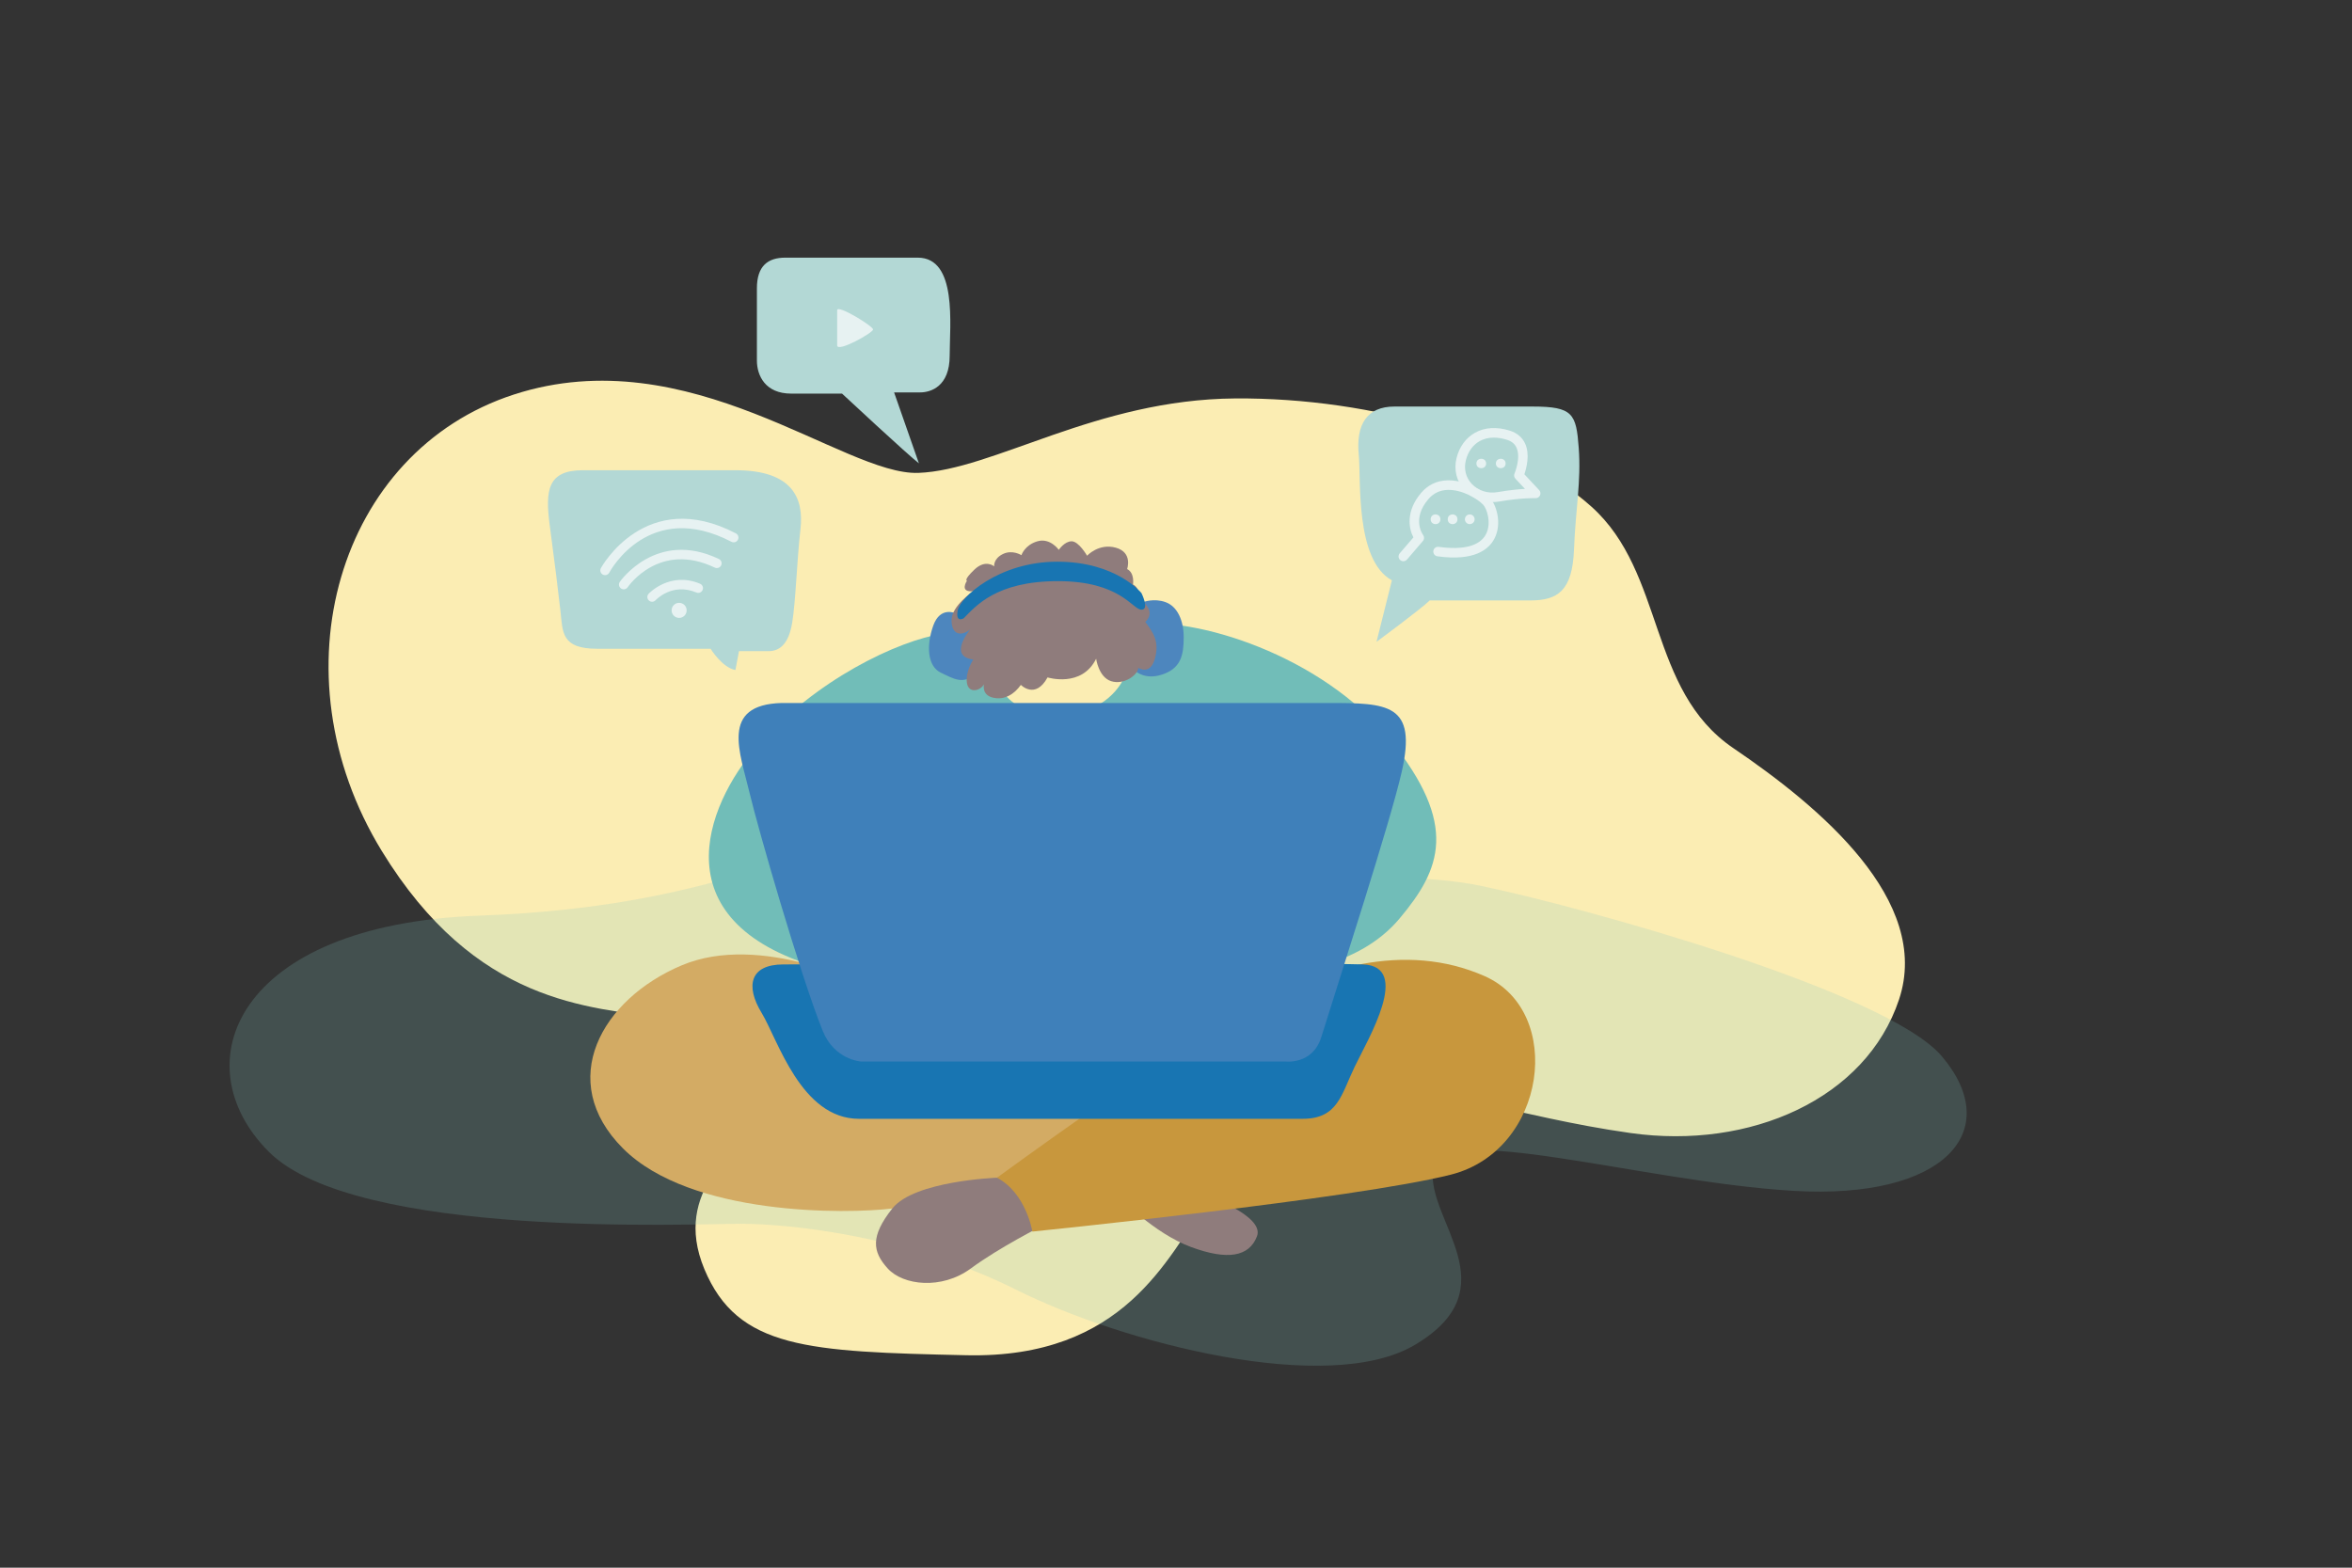 <?xml version="1.0" encoding="UTF-8"?>
<svg xmlns="http://www.w3.org/2000/svg" id="Ebene_1" viewBox="0 0 740.09 493.39">
  <rect x="0" y="0" width="740.09" height="493.39" fill="#333333" stroke="none"/>
  <g id="Hintergrundflächen_Schwung">
    <path d="M379.47,378.89c-12.01,16.55-25.54,48.75-75.42,47.64s-71.96-2-82.42-27.13c-10.45-25.13,11.82-37.44,14.37-45.37s-3.52-30.1-27.06-33.59c-23.55-3.49-59.24-4.22-88.85-52.68-34.24-56.04-13.65-125.68,41.63-143.6s103.65,25.53,127.25,24.67,55.91-23.11,99.65-23.43,88.89,13.2,112.15,34.06,17.64,57.66,44.65,76c27.02,18.34,62.54,47.89,52.13,79.13s-46.8,47.32-84.44,42.01-58.83-15.57-83.7-10.59c-24.85,4.98-33.99,10.91-49.94,32.88h0Z" style="fill:#fbedb3;"></path>
    <path d="M351.47,275.95c30.57,4.69,82.54-3.77,114.36,2.82s127.76,33.11,145.19,53.66c19.88,23.44.99,45.19-46.74,42.36s-111.38-22.59-113.36-6.59c-1.99,16,24.6,37.16-5.78,55.11-27.19,16.06-91.67-.51-125.48-17.45s-71.6-20.71-86.51-20.71-121.06,4.86-148.57-22.66c-27.51-27.51-10.53-71.48,66.04-74.3,76.57-2.82,97.45-23.53,129.27-21.65,31.82,1.88,34.78,3.76,71.58,9.41h0Z" style="fill:#84c4bf; isolation:isolate; opacity:.2;"></path>
  </g>
  <g id="Ebene_4">
    <path d="M238.17,90.76v22.7c0,4.7,2.6,10.42,10.79,10.42h16s20.92,19.49,24.19,21.95l-7.81-22.33h8.19c3.35,0,9.3-1.86,9.3-11.53s2.49-30.88-10.05-30.88h-41.67c-5.48,0-8.94,2.6-8.94,9.67Z" style="fill:#b3d8d5;"></path>
    <path d="M263.43,97.62v11.09c0,2.34,11.3-3.97,11.3-5.02s-11.3-7.97-11.3-6.07Z" style="fill:#e7f2f2;"></path>
    <path d="M231.42,147.99h-48c-11.16,0-11.91,6.33-10.42,17.49s2.6,20.09,3.35,26.79c.74,6.7.22,11.91,11.53,11.91h35.72s3.59,5.9,7.81,6.7l1.12-5.95h9.3c3.52,0,6.33-2.23,7.44-8.93s1.49-19.72,2.6-29.4c1.13-9.68-2.37-18.61-20.45-18.61h0Z" style="fill:#b3d8d5;"></path>
    <path d="M190.4,181.02c-.24,0-.48-.06-.71-.18-.73-.39-1-1.3-.62-2.03.14-.26,14.14-25.69,42.48-10.95.74.38,1.02,1.29.64,2.02-.38.74-1.29,1.02-2.02.64-25.68-13.36-37.94,8.76-38.45,9.7-.27.51-.79.8-1.32.8h0Z" style="fill:#e7f2f2;"></path>
    <path d="M196.26,185.48c-.29,0-.58-.08-.84-.26-.68-.47-.86-1.4-.4-2.08.11-.17,11.56-16.58,31.19-7.21.75.36,1.06,1.25.71,2s-1.25,1.06-2,.71c-17.27-8.25-27.01,5.6-27.42,6.19-.29.42-.76.65-1.24.65h0Z" style="fill:#e7f2f2;"></path>
    <path d="M205.19,189.39c-.36,0-.73-.13-1.01-.4-.61-.56-.65-1.5-.09-2.11.07-.07,6.68-7.16,16.2-3.16.76.32,1.12,1.2.8,1.96-.32.76-1.2,1.13-1.96.8-7.53-3.16-12.62,2.19-12.83,2.42-.3.33-.71.49-1.11.49h0Z" style="fill:#e7f2f2;"></path>
    <circle cx="213.7" cy="192.1" r="2.37" style="fill:#e7f2f2;"></circle>
    <path d="M427.56,143.2c.74,7.49-1.23,33.08,10.42,39.44l-4.84,19.35s14.14-10.42,16.74-13.02h31.63c8.56,0,13.26-2.92,13.77-16s2.28-21.24,1.49-32-1.81-13.02-14.51-13.02h-43.47c-8.57-.01-12.2,5.53-11.23,15.25h0Z" style="fill:#b3d8d5;"></path>
    <path d="M441.58,176.63c-.35,0-.69-.12-.98-.36-.63-.54-.7-1.49-.16-2.12l4.31-5.02c-1.51-2.85-2.41-8.28,2.38-13.95,2.17-2.57,4.98-3.92,8.35-4.01h.36c5.33,0,10.81,3.25,13.06,5.63,1.83,1.94,3.86,7.83,1.36,12.68-1.77,3.44-6.32,7.21-17.96,5.6-.82-.11-1.39-.87-1.28-1.69.11-.82.86-1.4,1.69-1.28,7.83,1.08,12.98-.3,14.88-4,1.83-3.56.22-8.09-.87-9.24-1.86-1.96-6.66-4.81-11.16-4.69-2.48.07-4.55,1.06-6.14,2.95-5.24,6.19-1.77,11.04-1.62,11.25.42.56.39,1.35-.06,1.88l-5.02,5.86c-.3.33-.72.51-1.14.51h0Z" style="fill:#e7f2f2;"></path>
    <path d="M469.58,158.02c-3.33,0-6.47-1.32-8.71-3.73-2.55-2.74-3.47-6.44-2.54-10.16.88-3.51,2.93-6.32,5.78-7.92,3.06-1.72,6.84-1.96,10.91-.69,2.32.72,3.97,2.1,4.88,4.09,1.58,3.45.41,7.77-.24,9.66l4.66,4.98c.42.44.52,1.09.27,1.65-.25.55-.81.93-1.42.88-.04,0-4.51-.14-11.41,1.06-.73.12-1.46.18-2.18.18h0ZM470.06,137.73c-1.66,0-3.17.37-4.48,1.11-2.12,1.19-3.66,3.33-4.33,6.03-.68,2.71-.02,5.4,1.83,7.39,2.03,2.18,5.09,3.16,8.18,2.62,3.58-.62,6.51-.9,8.59-1.02l-3.01-3.21c-.41-.44-.52-1.08-.28-1.62.02-.05,2.1-4.93.62-8.16-.55-1.2-1.54-2.01-3.04-2.47-1.43-.45-2.8-.67-4.08-.67h0Z" style="fill:#e7f2f2;"></path>
    <circle cx="451.71" cy="163.43" r="1.53" style="fill:#e7f2f2;"></circle>
    <circle cx="457.08" cy="163.43" r="1.53" style="fill:#e7f2f2;"></circle>
    <path d="M462.48,161.9c.84,0,1.53.68,1.53,1.53s-.69,1.53-1.53,1.53-1.53-.68-1.53-1.53.68-1.53,1.53-1.53Z" style="fill:#e7f2f2;"></path>
    <ellipse cx="466.1" cy="145.87" rx="1.53" ry="1.48" style="fill:#e7f2f2;"></ellipse>
    <ellipse cx="472.23" cy="145.87" rx="1.53" ry="1.48" style="fill:#e7f2f2;"></ellipse>
    <path d="M296.66,199.44c-14.11,2.17-40.17,14.49-58.63,35.66-15.86,18.19-31.37,56.07,22.4,70.2l145.17.32s21.65-.91,34.74-16.48,18.72-29.47-2.87-56.26-61.73-39.11-80.55-36.32c-18.82,2.78-21.25,7.71-33.55,8.92-12.31,1.2-12.6-8.21-26.71-6.04Z" style="fill:#71bdb8;"></path>
    <path d="M273.04,310.62s-33.41-17.43-58.59-6.78-39.7,36.31-18.4,57.62,70.55,20.65,84.73,18.88,56.17-7.75,66.33-6.78l16.46-15.98s-79.71-46.01-90.53-46.96h0Z" style="fill:#d3ab64;"></path>
    <path d="M379.08,375.99s18.9,6.6,16.46,13.07-9.26,7.68-20.82,3.39c-11.56-4.29-22.27-15.49-22.27-15.49,0,0,17.43-1.46,26.63-.97h0Z" style="fill:#8f7c7c;"></path>
    <path d="M313.71,370.66s-26,.93-32.93,9.68-6.29,13.56-1.45,18.88c4.84,5.33,16.95,6.78,26.15,0,9.2-6.78,22.76-13.56,22.76-13.56,0,0-6.21-16.43-14.53-15Z" style="fill:#8f7c7c;"></path>
    <path d="M313.71,370.66s54.09-39.5,77.47-52.78c23.39-13.28,50.84-21.79,76.02-10.65s19.48,54.83-10.65,62.46-131.7,17.92-131.7,17.92c0,0-1.94-12.11-11.14-16.95h0Z" style="fill:#c8973d;"></path>
    <path d="M315.68,217.91s5.88,9.07,20,7.23c14.11-1.85,17.98-11.76,17.98-11.76,0,0-10.08-14.11-19.83-8.91-9.75,5.21-16.98,3.86-18.15,13.44h0Z" style="fill:#fbedb3;"></path>
    <path d="M300.72,193.04s-4.84-2.37-7.06,3.86-1.85,12.77,2.35,14.79,6.89,3.7,10.75.67c0,0,4.16-5.49,1.68-11.43-2.47-5.92-1-8.06-7.72-7.89Z" style="fill:#4d86be;"></path>
    <path d="M359.7,189.51s3.36-1.34,7.06,0,5.71,5.71,5.71,11.09-.84,9.41-6.05,11.43-8.57.17-10.92-2.35.5-11.93.5-12.94,3.7-7.23,3.7-7.23Z" style="fill:#4d86be;"></path>
    <path d="M306.26,186.07s-6.84,4.56-6.84,9.12,2.93,5.21,5.86,2.93c0,0-7.17,8.47.98,9.45,0,0-2.51,3.78-2.01,7.31s4.23,2.55,5.38.5c0,0-.84,3.36,2.86,4.2,3.7.84,6.72-1.18,8.74-4.03,0,0,4.54,4.7,8.4-2.35,0,0,10.75,3.36,15.29-5.88,0,0,.76,5.79,4.7,7.06,3.95,1.27,8.4-1.85,8.57-4.2,0,0,3.7,2.52,5.21-2.86,1.51-5.38-.5-8.23-3.02-11.59,0,0,2.69-2.18.5-5.04l-2.18-2.86s-.33-3.06-2.18-3.86c0,0,.6-3.65-1.85-4.87,0,0,1.85-5.21-3.53-6.72s-9.07,2.52-9.07,2.52c0,0-2.61-4.55-4.87-4.54-2.26.02-4.03,2.69-4.03,2.69,0,0-2.69-3.86-6.72-2.69s-5.04,4.37-5.04,4.37c0,0-2.86-1.85-5.88-.34s-2.69,3.86-2.69,3.86c0,0-2.69-2.35-6.22,1.01s-2.35,3.53-2.35,3.53c0,0-2.55,3.71,1.99,3.28h0Z" style="fill:#8f7c7c;"></path>
    <path d="M303.24,194.59s-2.6,1.59-1.9-2.43c.7-4.02,12.76-15.38,31.36-15.38s26.48,9.88,26.48,9.88c0,0,2.68,5.39-.11,5.21-2.8-.17-6.64-8.97-26.19-8.97s-25.94,7.99-29.64,11.69h0Z" style="fill:#1875b2;"></path>
    <path d="M270.3,352.12h139.58c11.11,0,12.16-7.61,16.39-16.39,4.23-8.78,17.98-31.61,2.64-32.2-15.33-.59-171.83,0-182.4,0s-11.99,6.79-6.87,15.22,12.4,33.37,30.66,33.37h0Z" style="fill:#1875b2;"></path>
    <path d="M245.98,221.25h171.83c18.93,0,28.18.15,23.26,21.68-3.68,16.1-19.42,64.52-25.31,83.49-2.71,8.73-11.21,7.66-11.21,7.66h-133.7s-8.31-.53-11.98-9.66c-7.27-18.1-20.48-64.19-22.94-74.61-3.07-13.01-9.52-28.03,10.05-28.56h0Z" style="fill:#3f80ba;"></path>
  </g>
</svg>
